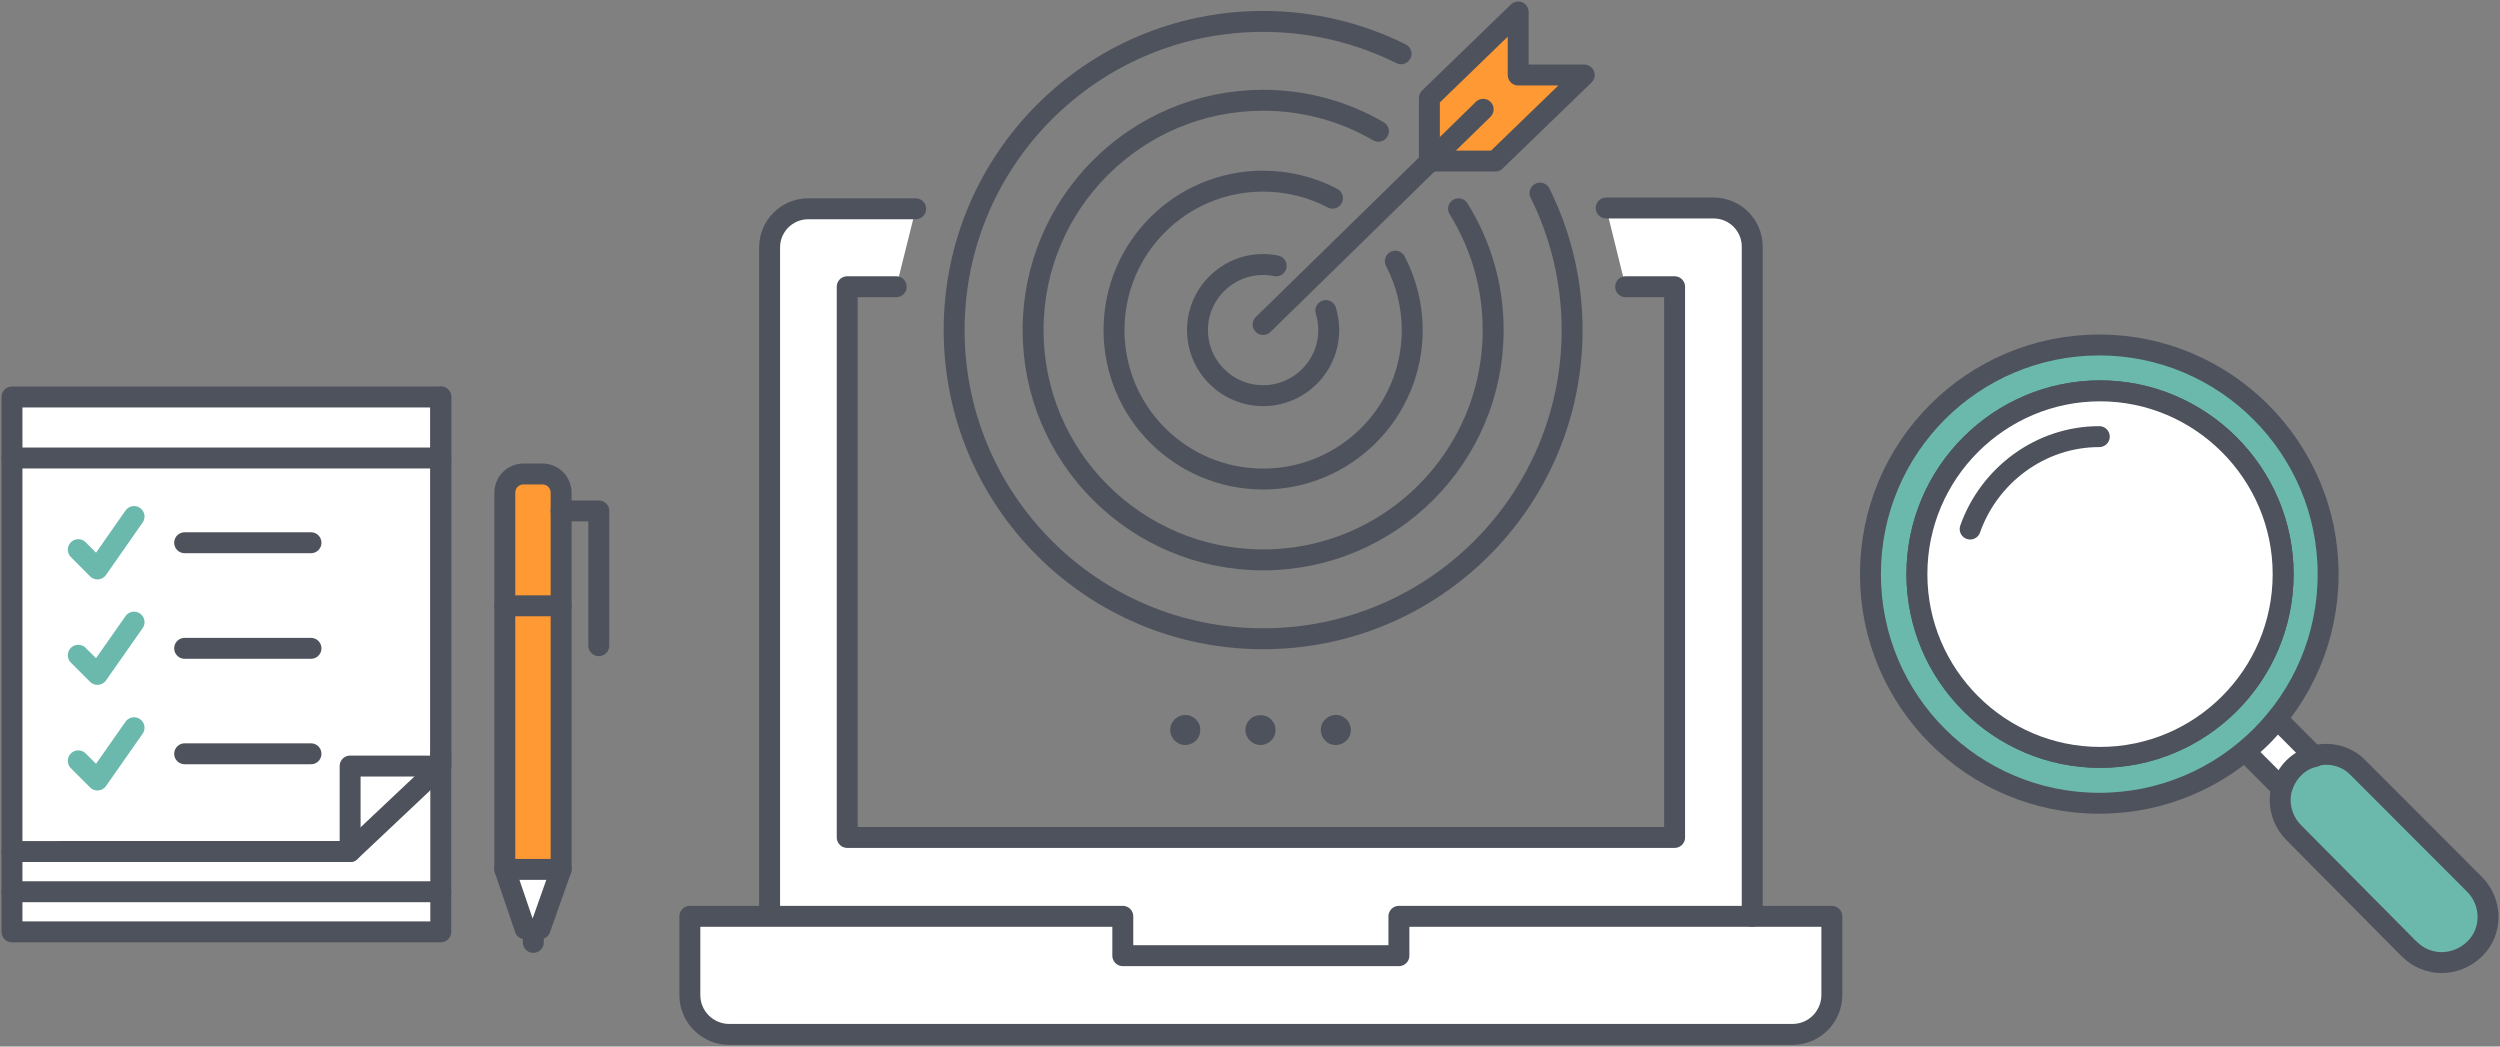 <?xml version="1.0" encoding="UTF-8"?> <svg xmlns="http://www.w3.org/2000/svg" width="215" height="90" viewBox="0 0 215 90" fill="none"><rect x="0" y="0" width="215" height="90" fill="#808080" stroke="none"/><g clip-path="url(#clip0_93_28166)"><path d="M43.918 76.172L45.601 80.656L48.257 75.212H43.918V76.172Z" fill="white"></path><path d="M37.907 34.14H1.03V80.141H37.907V34.14Z" fill="white"></path><path d="M147.371 17.888H138.132L139.803 24.659H144.016V72.021H72.873V24.659H77.086L78.757 17.957H69.518C67.686 17.957 66.198 19.443 66.198 21.273V83.915L150.703 83.847V21.205C150.703 19.375 149.214 17.888 147.382 17.888" fill="white"></path><path d="M120.306 78.803V82.188H96.561V78.803H59.328V85.574C59.328 87.484 60.886 88.959 62.717 88.959H154.149C156.061 88.959 157.538 87.404 157.538 85.574V78.803H120.306Z" fill="white"></path><path d="M200.219 49.375C200.219 60.297 191.381 69.081 180.539 69.081C169.697 69.081 160.858 60.297 160.858 49.375C160.858 38.452 169.697 29.668 180.539 29.668C191.381 29.668 200.219 38.521 200.219 49.375Z" fill="#6BB9AD"></path><path fill-rule="evenodd" clip-rule="evenodd" d="M207.192 81.617L197.254 71.597C195.709 70.042 195.709 67.526 197.254 66.039C198.8 64.483 201.319 64.483 202.807 66.039L212.813 76.058C214.359 77.613 214.359 80.13 212.813 81.617C211.199 83.172 208.749 83.172 207.203 81.617" fill="#6BB9AD"></path><path d="M200.219 49.375C200.219 60.297 191.381 69.081 180.539 69.081C169.697 69.081 160.858 60.297 160.858 49.375C160.858 38.452 169.697 29.668 180.539 29.668C191.381 29.668 200.219 38.521 200.219 49.375Z" stroke="#4E525C" stroke-width="1.8" stroke-linecap="round" stroke-linejoin="round"></path><path d="M196.35 49.375C196.35 58.101 189.251 65.135 180.607 65.135C171.963 65.135 164.854 58.09 164.854 49.375C164.854 40.66 171.952 33.614 180.607 33.614C189.263 33.614 196.35 40.717 196.35 49.375Z" stroke="#4E525C" stroke-width="1.8" stroke-linecap="round" stroke-linejoin="round"></path><path d="M207.192 81.617L197.254 71.597C195.709 70.042 195.709 67.526 197.254 66.039C198.8 64.483 201.319 64.483 202.807 66.039L212.813 76.058C214.359 77.613 214.359 80.13 212.813 81.617C211.199 83.172 208.749 83.172 207.203 81.617H207.192Z" stroke="#4E525C" stroke-width="1.8" stroke-linecap="round" stroke-linejoin="round"></path><path d="M197.254 66.039C197.769 65.524 198.353 65.204 199.063 65.067L195.834 61.83C195.056 62.859 194.094 63.831 193.064 64.609L196.224 67.777C196.418 67.194 196.739 66.554 197.254 66.039Z" fill="white"></path><path d="M197.254 66.039C197.769 65.524 198.353 65.204 199.063 65.067L195.834 61.83C195.056 62.859 194.094 63.831 193.064 64.609L196.224 67.777C196.418 67.194 196.739 66.554 197.254 66.039Z" stroke="#4E525C" stroke-width="1.8" stroke-linecap="round" stroke-linejoin="round"></path><path d="M196.35 49.375C196.35 58.101 189.251 65.135 180.607 65.135C171.963 65.135 164.854 58.09 164.854 49.375C164.854 40.66 171.952 33.614 180.607 33.614C189.263 33.614 196.35 40.717 196.35 49.375Z" fill="white"></path><path d="M196.35 49.375C196.35 58.101 189.251 65.135 180.607 65.135C171.963 65.135 164.854 58.09 164.854 49.375C164.854 40.66 171.952 33.614 180.607 33.614C189.263 33.614 196.35 40.717 196.35 49.375Z" stroke="#4E525C" stroke-width="1.8" stroke-linecap="round" stroke-linejoin="round"></path><path d="M169.433 45.498C171.047 40.911 175.432 37.549 180.539 37.549" stroke="#4E525C" stroke-width="1.8" stroke-linecap="round" stroke-linejoin="round"></path><path fill-rule="evenodd" clip-rule="evenodd" d="M48.257 74.766V42.386C48.257 41.483 47.547 40.763 46.643 40.763H45.029C44.124 40.763 43.414 41.472 43.414 42.386V74.766" fill="#FF9933"></path><path d="M48.257 74.766V42.386C48.257 41.483 47.547 40.763 46.643 40.763H45.029C44.124 40.763 43.414 41.472 43.414 42.386V74.766L45.155 79.878H46.448L48.257 74.766Z" stroke="#4E525C" stroke-width="1.8" stroke-linecap="round" stroke-linejoin="round"></path><path d="M37.907 34.14H1.03V73.233H30.111V65.879H37.907V34.14Z" stroke="#4E525C" stroke-width="1.8" stroke-linecap="round" stroke-linejoin="round"></path><path d="M5.232 73.233H30.111L37.907 65.879V34.14" stroke="#4E525C" stroke-width="1.8" stroke-linecap="round" stroke-linejoin="round"></path><path d="M15.88 46.675H26.745" stroke="#4E525C" stroke-width="1.8" stroke-linecap="round" stroke-linejoin="round"></path><path d="M6.732 47.27L8.381 48.929L11.529 44.422" stroke="#6BB9AD" stroke-width="1.8" stroke-linecap="round" stroke-linejoin="round"></path><path d="M26.745 55.757H15.88" stroke="#4E525C" stroke-width="1.8" stroke-linecap="round" stroke-linejoin="round"></path><path d="M6.732 56.352L8.381 57.998L11.529 53.504" stroke="#6BB9AD" stroke-width="1.8" stroke-linecap="round" stroke-linejoin="round"></path><path d="M26.745 64.826H15.88" stroke="#4E525C" stroke-width="1.8" stroke-linecap="round" stroke-linejoin="round"></path><path d="M6.732 65.433L8.381 67.08L11.529 62.585" stroke="#6BB9AD" stroke-width="1.8" stroke-linecap="round" stroke-linejoin="round"></path><path d="M37.907 39.39H1.03" stroke="#4E525C" stroke-width="1.8" stroke-linecap="round" stroke-linejoin="round"></path><path d="M37.907 64.826V80.141H1.03V73.233" stroke="#4E525C" stroke-width="1.8" stroke-linecap="round" stroke-linejoin="round"></path><path d="M37.907 76.687H1.03" stroke="#4E525C" stroke-width="1.8" stroke-linecap="round" stroke-linejoin="round"></path><path d="M48.257 43.942H51.497V55.528" stroke="#4E525C" stroke-width="1.8" stroke-linecap="round" stroke-linejoin="round"></path><path d="M43.414 52.097H48.257" stroke="#4E525C" stroke-width="1.8" stroke-linecap="round" stroke-linejoin="round"></path><path d="M45.864 80.267V81.045" stroke="#4E525C" stroke-width="1.8" stroke-linecap="round" stroke-linejoin="round"></path><path d="M43.414 74.766H48.257" stroke="#4E525C" stroke-width="1.8" stroke-linecap="round" stroke-linejoin="round"></path><path d="M120.306 78.803V82.188H96.561V78.803H59.328V85.574C59.328 87.484 60.886 88.959 62.717 88.959H154.149C156.061 88.959 157.538 87.404 157.538 85.574V78.803H120.306Z" stroke="#4E525C" stroke-width="1.8" stroke-linecap="round" stroke-linejoin="round"></path><path d="M77.074 24.659H72.861V72.021H144.016V24.659H139.803" stroke="#4E525C" stroke-width="1.8" stroke-linecap="round" stroke-linejoin="round"></path><path d="M78.746 17.956H69.507C67.675 17.956 66.186 19.443 66.186 21.273V78.586" stroke="#4E525C" stroke-width="1.8" stroke-linecap="round" stroke-linejoin="round"></path><path d="M150.691 78.803V21.205C150.691 19.375 149.203 17.888 147.371 17.888H138.132" stroke="#4E525C" stroke-width="1.8" stroke-linecap="round" stroke-linejoin="round"></path><path fill-rule="evenodd" clip-rule="evenodd" d="M108.399 64.072C108.227 64.072 108.067 64.037 107.906 63.969C107.746 63.9 107.609 63.809 107.494 63.694C107.368 63.569 107.277 63.42 107.208 63.271C107.139 63.111 107.105 62.951 107.105 62.779C107.105 62.608 107.139 62.448 107.208 62.288C107.277 62.116 107.368 61.99 107.494 61.864C107.975 61.384 108.834 61.384 109.315 61.864C109.429 61.99 109.532 62.127 109.601 62.288C109.67 62.436 109.693 62.608 109.693 62.779C109.693 63.134 109.567 63.454 109.315 63.694C109.074 63.934 108.742 64.072 108.399 64.072Z" fill="#4E525C"></path><path fill-rule="evenodd" clip-rule="evenodd" d="M101.93 64.072C101.758 64.072 101.598 64.037 101.438 63.969C101.277 63.9 101.14 63.809 101.026 63.694C100.774 63.443 100.636 63.122 100.636 62.779C100.636 62.608 100.671 62.448 100.739 62.287C100.808 62.116 100.9 61.99 101.026 61.864C101.14 61.75 101.289 61.658 101.438 61.59C101.667 61.487 101.93 61.464 102.193 61.51C102.274 61.521 102.354 61.544 102.434 61.59C102.594 61.658 102.732 61.75 102.846 61.864C102.96 61.99 103.064 62.127 103.132 62.287C103.201 62.436 103.224 62.608 103.224 62.779C103.224 63.134 103.098 63.454 102.846 63.694C102.606 63.934 102.274 64.072 101.93 64.072Z" fill="#4E525C"></path><path fill-rule="evenodd" clip-rule="evenodd" d="M114.879 64.072C114.535 64.072 114.203 63.946 113.974 63.694C113.723 63.443 113.585 63.122 113.585 62.779C113.585 62.436 113.723 62.105 113.974 61.864C114.272 61.567 114.707 61.418 115.142 61.51C115.222 61.521 115.302 61.544 115.383 61.59C115.463 61.613 115.52 61.658 115.6 61.704C115.669 61.761 115.726 61.807 115.795 61.864C116.035 62.105 116.173 62.448 116.173 62.779C116.173 63.111 116.047 63.454 115.795 63.694C115.554 63.934 115.222 64.072 114.879 64.072Z" fill="#4E525C"></path><path d="M119.997 22.463C120.924 24.236 121.451 26.249 121.451 28.387C121.451 35.456 115.715 41.197 108.628 41.197C101.541 41.197 95.805 35.467 95.805 28.387C95.805 21.308 101.541 15.578 108.628 15.578C110.78 15.578 112.807 16.104 114.593 17.041" stroke="#4E525C" stroke-width="1.8" stroke-linecap="round" stroke-linejoin="round"></path><path d="M114.02 26.706C114.18 27.232 114.272 27.804 114.272 28.387C114.272 31.498 111.742 34.026 108.628 34.026C105.514 34.026 102.983 31.498 102.983 28.387C102.983 25.276 105.514 22.749 108.628 22.749C109.006 22.749 109.383 22.783 109.75 22.863" stroke="#4E525C" stroke-width="1.8" stroke-linecap="round" stroke-linejoin="round"></path><path d="M125.435 17.956C127.324 20.987 128.412 24.556 128.412 28.387C128.412 39.298 119.561 48.151 108.628 48.151C97.694 48.151 88.844 39.298 88.844 28.387C88.844 17.476 97.705 8.624 108.628 8.624C112.246 8.624 115.635 9.596 118.543 11.289" stroke="#4E525C" stroke-width="1.8" stroke-linecap="round" stroke-linejoin="round"></path><path d="M132.442 16.607C134.205 20.152 135.201 24.156 135.201 28.387C135.201 43.05 123.305 54.933 108.628 54.933C93.95 54.933 82.055 43.05 82.055 28.387C82.055 13.725 93.95 1.841 108.628 1.841C112.887 1.841 116.917 2.848 120.489 4.621" stroke="#4E525C" stroke-width="1.8" stroke-linecap="round" stroke-linejoin="round"></path><path d="M130.564 1.029V6.451H136.243L128.595 13.851H122.927V8.429L130.564 1.029Z" fill="#FF9933"></path><path d="M130.564 1.029V6.451H136.243L128.595 13.851H122.927V8.429L130.564 1.029Z" stroke="#4E525C" stroke-width="1.8" stroke-linecap="round" stroke-linejoin="round"></path><path d="M108.628 27.907L127.553 9.401" stroke="#4E525C" stroke-width="1.8" stroke-linecap="round" stroke-linejoin="round"></path></g><defs><clipPath id="clip0_93_28166"><rect width="215" height="90" fill="white"></rect></clipPath></defs></svg> 